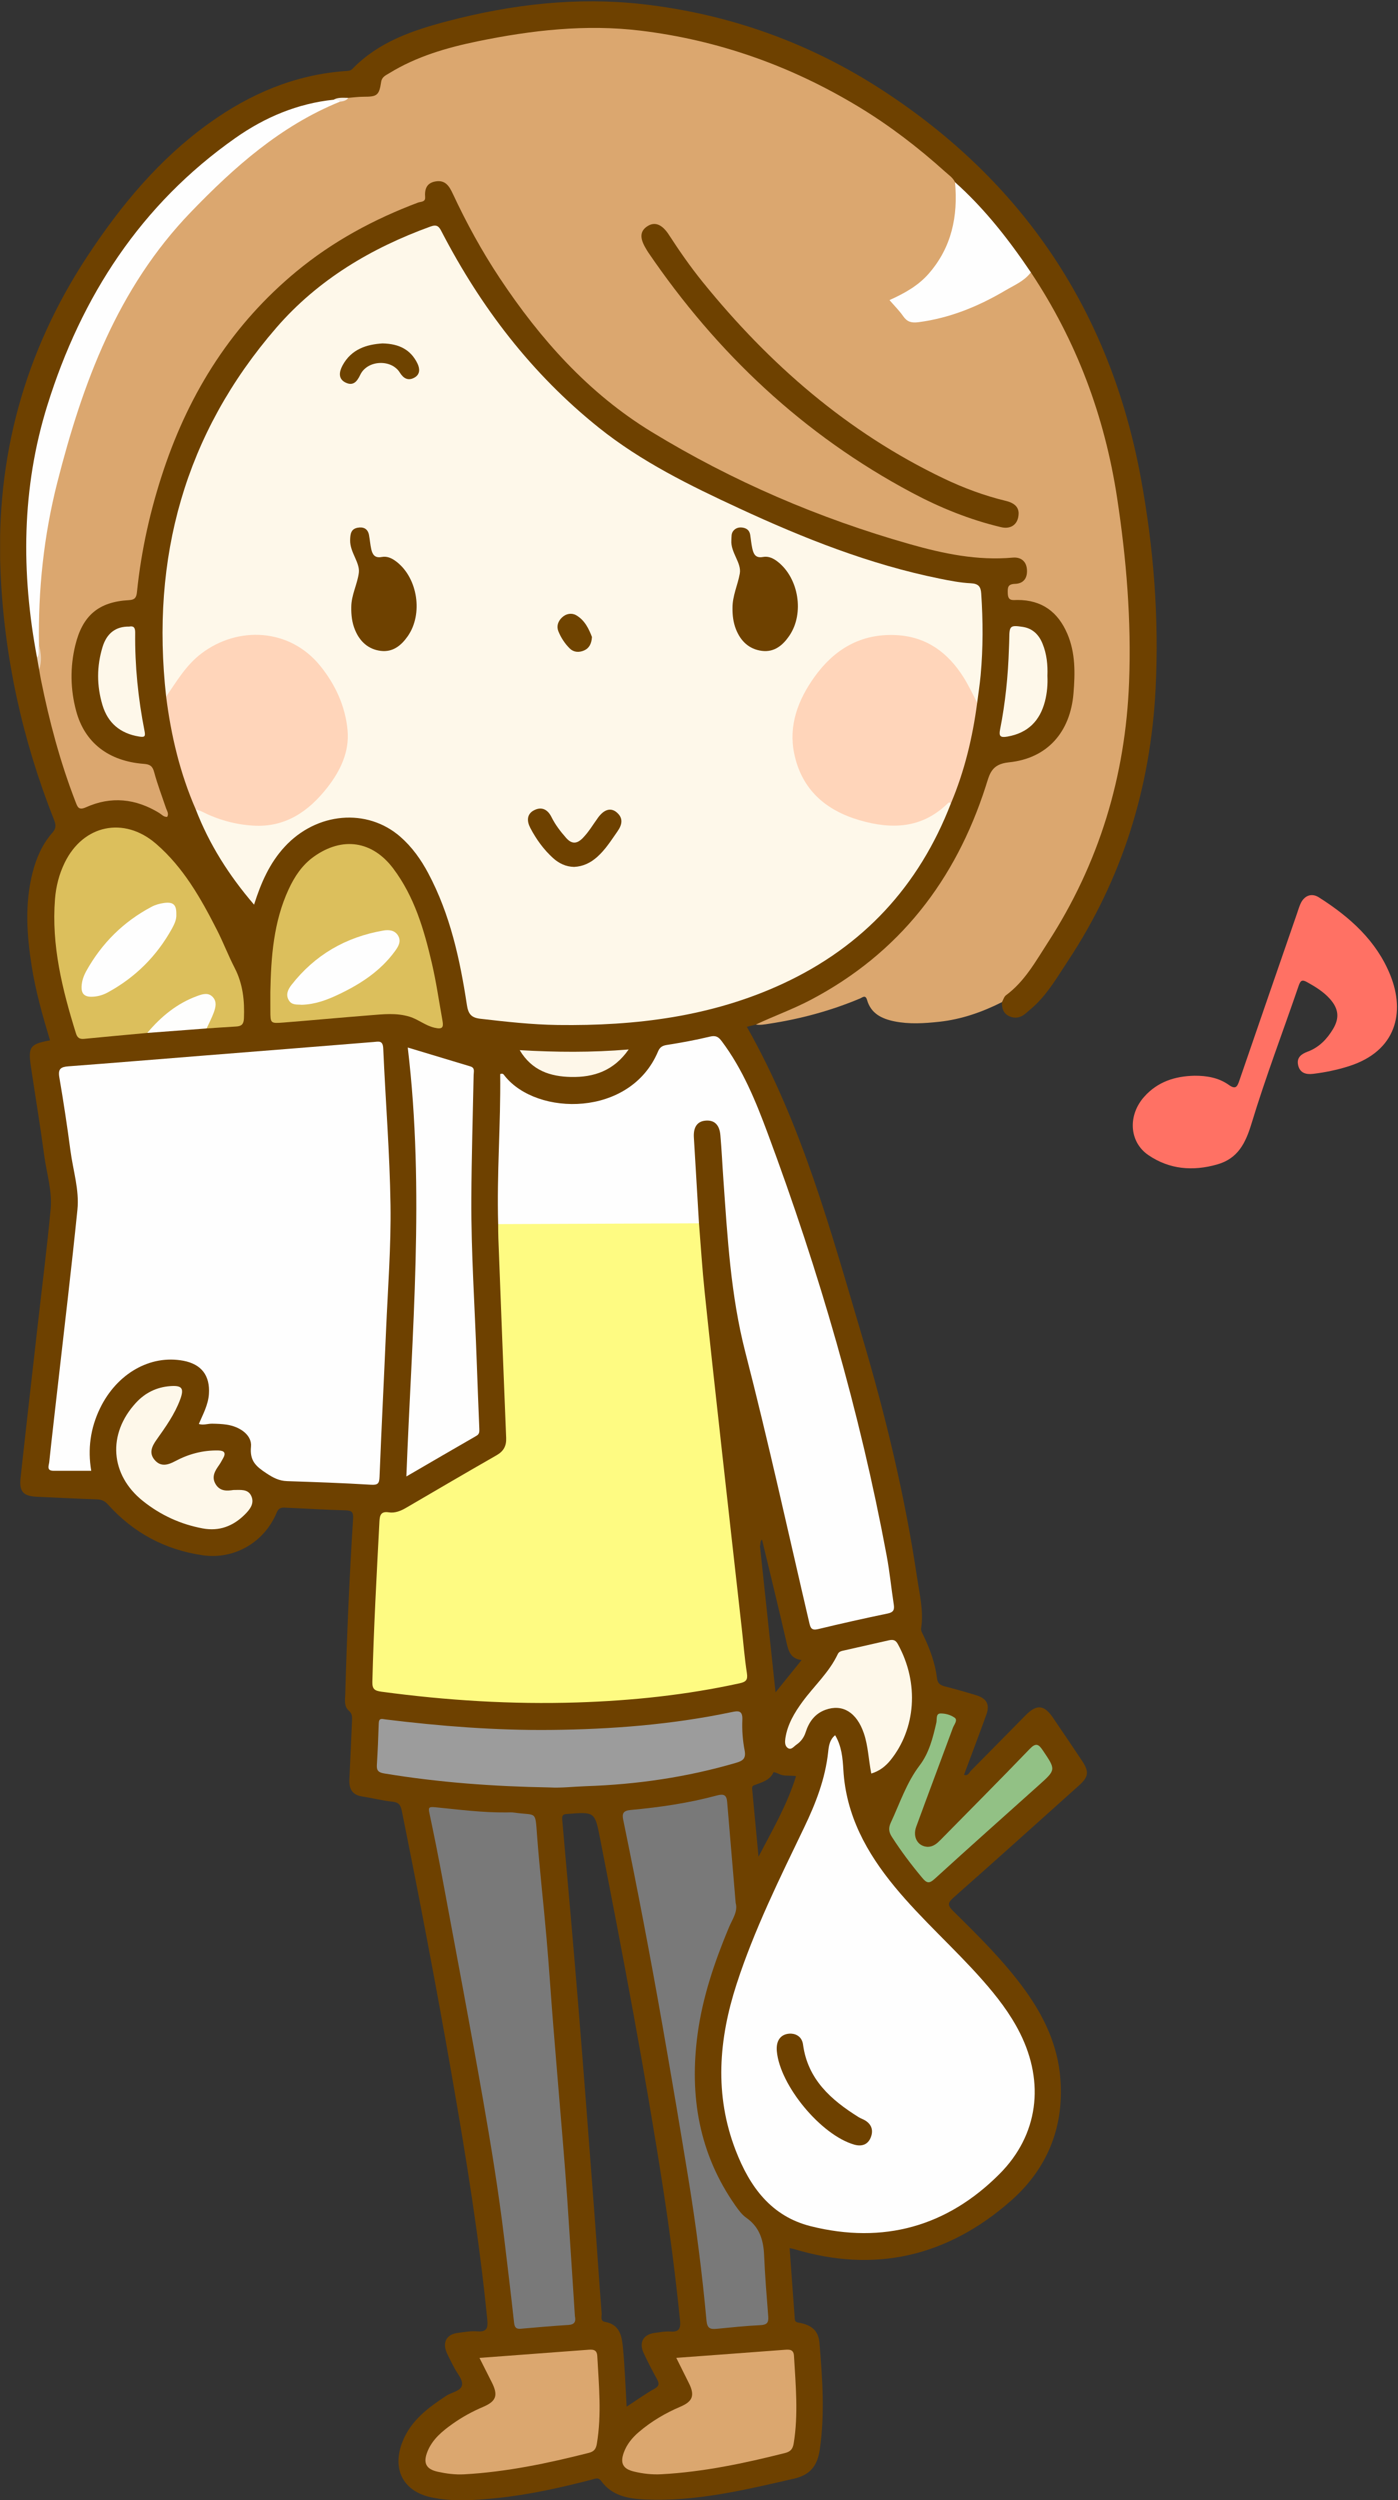 <?xml version="1.0" encoding="UTF-8"?>
<!DOCTYPE svg PUBLIC "-//W3C//DTD SVG 1.1//EN" "http://www.w3.org/Graphics/SVG/1.1/DTD/svg11.dtd">
<svg version="1.1" xmlns="http://www.w3.org/2000/svg" xmlns:xlink="http://www.w3.org/1999/xlink" x="0" y="0" width="682" height="1219" viewBox="0, 0, 682, 1219">
  <rect x="0" y="0" width="682" height="1219" fill="#333333" stroke="none"/>
  <defs>
    <clipPath id="Clip_1">
      <path d="M0.06,0.64 L681.493,0.64 L681.493,1218.94 L0.06,1218.94 z"/>
    </clipPath>
  </defs>
  <g id="Layer_1">
    <g clip-path="url(#Clip_1)">
      <path d="M276.963,884.367 C290.134,883.38 290.184,883.33 292.712,896.234 C303.863,953.148 314.704,1010.12 323.562,1067.44 C326.838,1088.65 329.554,1109.92 331.747,1131.27 C332.153,1135.21 331.327,1137.07 326.988,1136.74 C324.538,1136.56 322.021,1137.07 319.548,1137.38 C313.793,1138.1 311.567,1142.01 314.041,1147.33 C316.001,1151.54 318.131,1155.68 320.39,1159.74 C321.636,1161.99 321.789,1163.26 319.138,1164.72 C314.647,1167.21 310.469,1170.26 305.702,1173.37 C305.123,1163.56 304.805,1154.29 303.945,1145.06 C303.409,1139.31 302.599,1133.33 295.085,1132.02 C292.682,1131.6 293.61,1129.24 293.502,1127.86 C292.199,1111.11 291.133,1094.35 289.864,1077.6 C287.388,1044.93 284.925,1012.26 282.263,979.599 C279.75,948.771 277.022,917.959 274.271,887.151 C274.05,884.673 274.993,884.514 276.963,884.367 z M367.785,870.432 C371.425,868.986 375.511,868.211 377.359,864.014 C377.399,863.922 379.119,864.418 379.943,864.852 C382.436,866.164 385.168,865.468 388.336,865.942 C383.974,880.082 376.712,892.368 370.034,905.238 C369.005,894.329 367.975,883.421 366.954,872.512 C366.877,871.694 366.785,870.83 367.785,870.432 z M371.748,750.632 C375.766,767.401 379.876,784.148 383.735,800.953 C384.682,805.078 385.718,808.697 391.051,809.357 C386.849,814.561 383.031,819.289 378.338,825.101 C375.734,800.649 373.24,777.225 370.746,753.8 C370.617,752.597 369.401,751.051 371.748,750.632 z M492.554,495.546 C495.414,496.766 498.097,496.094 500.429,494.042 C502.053,492.613 503.748,491.258 505.297,489.751 C511.69,483.535 516.119,475.847 520.98,468.501 C547.505,428.417 561.236,384.099 563.719,336.312 C565.522,301.592 562.822,267.019 556.522,232.888 C541.614,152.124 499.579,89.031 430.778,44.161 C395.122,20.908 355.786,6.826 313.527,2.038 C281.471,-1.594 249.704,2.099 218.542,10.262 C201.414,14.749 184.688,20.36 171.883,33.619 C170.952,34.583 169.799,34.552 168.656,34.632 C143.856,36.379 121.945,45.765 101.983,60.097 C77.684,77.543 58.967,100.101 42.627,124.908 C11.881,171.588 -2.097,223 0.254,278.578 C2.014,320.223 10.873,360.616 26.264,399.454 C27.263,401.975 27.606,403.67 25.545,406 C20.62,411.569 17.711,418.309 15.883,425.486 C12.021,440.646 13.064,455.873 15.465,471.088 C17.404,483.371 20.799,495.318 24.398,507.227 C14.665,509.011 13.646,510.356 15.06,519.901 C17.204,534.383 19.63,548.826 21.57,563.335 C22.736,572.055 25.543,580.7 24.709,589.529 C22.926,608.415 20.529,627.242 18.397,646.095 C15.591,670.902 12.744,695.704 10.034,720.522 C9.283,727.397 11.385,729.476 18.383,729.764 C28.025,730.162 37.662,730.714 47.306,731.01 C49.687,731.084 51.188,731.877 52.791,733.655 C65.178,747.382 80.625,755.624 98.897,758.267 C114.242,760.486 128.943,751.996 134.968,737.494 C136.183,734.57 138.075,735.016 140.123,735.102 C149.597,735.504 159.064,736.116 168.541,736.356 C171.896,736.441 172.451,737.448 172.24,740.744 C170.423,769.145 169.231,797.579 168.432,826.028 C168.354,828.813 167.737,831.94 170.162,834.038 C171.848,835.496 171.812,837.104 171.73,838.931 C171.302,848.403 170.937,857.877 170.444,867.345 C170.204,871.966 171.636,875.093 176.676,875.867 C181.606,876.623 186.472,877.887 191.421,878.403 C194.548,878.729 195.442,880.033 196.032,882.957 C204.756,926.146 213.013,969.424 220.578,1012.83 C227.406,1052 233.792,1091.25 237.705,1130.85 C238.114,1134.99 237.577,1137.05 232.786,1136.65 C229.682,1136.39 226.484,1137 223.351,1137.4 C217.88,1138.09 215.716,1141.96 217.944,1147.07 C219.005,1149.5 220.305,1151.83 221.501,1154.21 C222.92,1157.03 225.711,1159.99 225.415,1162.62 C225.059,1165.77 220.466,1166.26 217.79,1168.01 C208.921,1173.81 200.515,1180.03 196.401,1190.33 C191.08,1203.66 196.508,1214.68 210.528,1217.61 C220.834,1219.77 231.452,1219.02 241.867,1217.98 C257.771,1216.4 273.362,1212.9 288.831,1208.9 C290.312,1208.51 291.848,1207.63 293.263,1209.58 C298.482,1216.74 306.083,1218.2 314.391,1218.6 C339.357,1219.8 363.253,1213.97 387.285,1208.48 C395.542,1206.59 398.826,1201.89 399.936,1194.2 C402.431,1176.91 401.216,1159.65 399.782,1142.41 C399.277,1136.33 396.093,1133.51 389.399,1132.36 C387.68,1132.06 387.761,1131.1 387.677,1129.94 C386.862,1118.71 386.041,1107.49 385.208,1096.08 C386.179,1096.27 386.675,1096.31 387.143,1096.46 C426.823,1108.52 462.288,1100.08 493.047,1073.1 C510.716,1057.6 519.188,1037.36 517.292,1013.41 C516.018,997.31 509.449,983.318 500.15,970.428 C489.87,956.179 477.367,943.921 464.923,931.646 C461.994,928.757 462.475,927.547 465.287,925.063 C485.749,906.986 506.052,888.729 526.38,870.5 C531.097,866.271 531.389,863.765 527.862,858.48 C523.153,851.421 518.418,844.378 513.618,837.38 C509.32,831.113 505.744,830.81 500.356,836.252 C491.448,845.247 482.615,854.319 473.68,863.287 C472.791,864.179 472.204,866.075 470.292,865.296 C473.957,855.457 477.66,845.731 481.191,835.943 C482.962,831.032 481.356,828.079 476.207,826.503 C471.126,824.948 466.008,823.501 460.862,822.18 C458.695,821.624 457.406,820.692 457.12,818.318 C456.215,810.802 453.606,803.806 450.323,797.034 C449.824,796.005 449.187,795.028 449.378,793.758 C450.643,785.364 448.583,777.188 447.368,769.023 C441.457,729.326 432.071,690.366 420.674,651.944 C405.353,600.295 391.271,548.118 364.334,500.618 C365.515,500.323 367.115,499.924 368.715,499.525 C373.755,498.412 378.601,496.75 383.331,494.666 C414.41,480.98 440.168,460.862 458.979,432.303 C469.404,416.476 477.558,399.566 482.774,381.335 C484.171,376.452 486.242,373.171 491.834,373.454 C492.643,373.495 493.474,373.194 494.294,373.045 C508.31,370.486 517.666,362.37 522.547,349.092 C526.156,339.275 525.807,329.032 524.634,318.944 C522.779,303.004 511.672,290.481 496.507,291.277 C494.876,291.362 493.542,290.7 493.287,288.835 C492.972,286.523 494.688,286.269 496.311,285.673 C501.047,283.935 502.987,280.376 501.803,275.963 C500.826,272.325 497.282,270.186 492.73,270.726 C490.079,271.04 487.458,271.462 484.774,271.245 C466.419,269.763 448.612,265.755 431.061,260.228 C398.361,249.93 367.289,235.864 336.87,220.234 C308.761,205.791 284.974,186.008 264.829,161.746 C248.572,142.166 234.87,120.949 223.931,97.956 C222.787,95.552 221.636,93.141 220.237,90.867 C218.427,87.927 215.601,87.279 212.431,87.525 C209.17,87.779 207.036,89.708 206.558,92.751 C205.994,96.337 203.69,97.618 200.75,98.776 C191.609,102.378 182.655,106.339 173.996,111.075 C138.236,130.632 111.623,158.968 92.86,194.894 C77.862,223.61 69.771,254.429 65.708,286.395 C65.255,289.964 63.916,291.193 60.434,291.418 C48.215,292.208 40.32,299.025 36.605,310.314 C32.379,323.155 32.367,336.313 36.655,349.145 C41.092,362.421 50.506,370.409 64.399,372.877 C66.367,373.227 68.331,373.6 70.304,373.922 C71.906,374.183 73.133,374.951 73.653,376.544 C75.692,382.787 77.883,388.985 79.895,395.3 C78.622,395.537 78.075,395.143 77.518,394.808 C66.491,388.176 54.869,387.459 42.958,391.773 C39.172,393.143 38.377,391.239 37.321,388.457 C29.669,368.297 24.262,347.529 20.301,326.362 C20.032,324.33 19.198,322.399 19.205,320.318 C15.334,296.802 12.96,273.268 15.041,249.324 C16.767,229.472 19.927,209.978 26.375,191.165 C41.532,146.943 66.187,108.864 101.838,78.411 C119.46,63.359 139.673,53.035 162.951,49.594 C165.236,48.822 167.594,49.033 169.939,49.061 C172.942,49.13 175.918,48.661 178.92,48.618 C183.024,48.558 186.071,46.743 186.892,42.497 C187.489,39.406 189.302,37.525 191.838,35.998 C195.129,34.016 198.517,32.253 202.08,30.813 C228.711,20.046 256.739,16.448 285.113,15.111 C307.621,14.051 329.553,18.1 351.153,24.165 C394.35,36.293 432.052,58.053 464.629,88.827 C478.987,102.405 491.313,117.676 502.396,133.981 C503.372,135.719 504.366,137.456 505.442,139.141 C522.875,166.426 534.449,196.082 540.893,227.735 C544.983,247.825 547.438,268.149 548.673,288.631 C549.948,309.77 550.521,330.934 548.104,351.975 C544.062,387.17 533.385,420.357 515.063,450.77 C508.055,462.403 501.463,474.532 490.743,483.515 C489.297,484.726 487.543,486.176 488.792,488.59 C488.639,491.672 489.573,494.273 492.554,495.546" fill="#6E4100"/>
      <path d="M502.899,132.791 C525.195,166.259 538.911,202.965 544.963,242.695 C549.509,272.536 551.97,302.485 550.811,332.657 C549.049,378.516 536.165,420.991 511.148,459.583 C505.205,468.751 499.886,478.502 490.774,485.224 C489.81,485.935 489.438,487.45 488.792,488.591 C479.108,493.462 469.014,496.996 458.166,498.165 C450.881,498.951 443.597,499.424 436.352,497.962 C430.201,496.721 424.89,494.181 422.992,487.545 C422.214,484.824 420.762,486.301 419.624,486.781 C405.32,492.799 390.466,496.797 375.14,499.131 C372.999,499.457 370.888,499.874 368.716,499.525 C377.563,495.351 386.797,492.061 395.483,487.492 C438.629,464.797 466.098,429.27 480.878,383.363 C482.771,377.483 483.478,372.555 492.22,371.668 C510.938,369.768 522.14,356.914 523.687,338.072 C524.49,328.286 524.7,318.401 520.703,309.04 C516.13,298.331 508.239,292.493 496.367,292.523 C494.118,292.529 491.764,293.194 491.632,289.37 C491.53,286.396 491.583,284.777 495.232,284.656 C499.507,284.514 501.335,281.623 500.969,277.499 C500.602,273.371 497.725,271.535 494.064,271.868 C476.828,273.435 460.207,269.937 443.899,265.314 C399.488,252.725 357.322,234.609 317.924,210.589 C287.113,191.804 263.563,165.386 243.729,135.501 C235.053,122.429 227.556,108.714 220.928,94.519 C219.187,90.79 217.284,87.634 212.477,88.453 C208.116,89.196 207.094,92.191 207.399,96.143 C207.59,98.616 205.249,98.271 203.879,98.788 C182.385,106.896 162.399,117.643 144.629,132.333 C113.451,158.107 92.673,190.843 79.891,228.937 C73.363,248.389 68.896,268.301 66.807,288.722 C66.546,291.276 65.813,292.448 62.925,292.601 C48.135,293.384 40.252,300.09 36.732,314.594 C34.13,325.318 34.308,336.072 37.165,346.683 C41.304,362.058 52.909,371.101 70.155,372.421 C73.149,372.651 74.412,373.47 75.213,376.476 C76.795,382.41 79.022,388.173 80.982,394.006 C81.444,395.379 82.494,396.672 81.567,398.265 C79.875,398.42 78.88,397.096 77.661,396.352 C66.205,389.359 54.238,388.057 41.935,393.596 C38.278,395.243 37.79,393.362 36.814,390.841 C29.347,371.551 24.047,351.654 19.977,331.405 C19.654,329.796 19.391,328.174 19.101,326.558 C19.198,322.624 19.15,318.703 18.093,314.869 C16.924,291.126 19.874,267.748 24.5,244.539 C30.685,213.507 41.231,183.931 55.072,155.545 C64.012,137.208 75.459,120.602 89.395,105.526 C103.591,90.169 118.923,76.261 136.004,64.295 C145.005,57.99 154.545,52.526 165.005,48.888 C166.662,48.556 168.415,48.609 169.939,47.705 C172.406,47.517 174.873,47.171 177.34,47.172 C183.949,47.174 184.946,46.54 185.945,39.937 C186.322,37.442 188.182,36.748 189.777,35.765 C203.134,27.528 217.962,23.232 233.15,20.111 C259.319,14.733 285.772,11.705 312.41,14.935 C350.53,19.557 386.032,32.196 418.921,52.092 C434.061,61.251 448.018,71.977 461.148,83.797 C462.851,85.329 464.87,86.634 465.898,88.831 C469.973,94.986 467.511,101.566 466.481,107.72 C463.692,124.395 455.049,137.306 439.616,145.004 C436.527,146.544 436.941,147.638 438.598,150.163 C442.474,156.064 447.571,156.237 453.731,154.915 C469.411,151.549 483.529,144.779 496.879,136.137 C498.801,134.893 500.442,133.089 502.899,132.791" fill="#DBA76F"/>
      <path d="M582.741,524.472 C588.696,524.436 594.502,525.428 599.374,528.887 C602.793,531.314 603.554,529.912 604.603,526.853 C613.929,499.66 623.353,472.499 632.75,445.33 C633.293,443.76 633.752,442.149 634.433,440.639 C636.219,436.675 639.771,435.206 643.386,437.498 C658.397,447.015 671.493,458.623 678.265,475.474 C685.518,493.525 681.272,512.408 658.091,519.804 C652.354,521.634 646.526,522.829 640.575,523.557 C637.027,523.992 634.095,523.091 633.268,519.264 C632.483,515.631 634.809,513.88 637.941,512.723 C643.5,510.668 647.396,506.586 650.346,501.637 C653.567,496.236 652.992,491.73 648.794,487.023 C645.644,483.491 641.676,481.086 637.58,478.803 C635.048,477.392 634.358,478.217 633.502,480.714 C625.855,503.033 617.421,525.107 610.579,547.665 C607.626,557.401 603.898,564.871 593.721,567.745 C581.921,571.077 570.535,570.184 560.267,563.202 C550.855,556.802 550.078,543.844 558.183,534.729 C564.704,527.397 573.212,524.666 582.741,524.472" fill="#FF7164"/>
    </g>
    <path d="M463.911,391.636 C448.39,431.869 421.176,461.34 382.092,479.506 C347.244,495.705 310.11,500.246 272.12,499.735 C259.454,499.564 246.892,498.144 234.32,496.695 C229.856,496.18 228.428,494.307 227.774,489.998 C224.395,467.749 219.621,445.854 208.915,425.738 C205.371,419.08 201.032,412.979 195.33,407.991 C179.095,393.79 154.434,395.968 138.868,412.851 C131.614,420.719 127.381,430.208 123.944,441.073 C111.639,426.751 102.08,411.639 95.514,394.656 C97.838,393.03 99.63,394.928 101.501,395.684 C110.536,399.337 119.751,402.013 129.635,401.006 C145.26,399.413 155.041,389.471 162.65,377.012 C173.1,359.902 167.665,344.006 157.671,328.99 C141.03,303.985 108.678,305.874 90.849,327.58 C88.736,330.151 86.904,332.929 85.174,335.783 C84.19,337.406 83.541,339.554 81.051,339.63 C73.504,272.06 90.021,211.485 134.82,159.769 C155.031,136.437 181.002,120.965 209.98,110.454 C213.361,109.228 214.214,110.568 215.5,113.045 C234.674,149.961 259.47,182.365 292.114,208.493 C312.957,225.176 336.698,236.782 360.713,247.899 C392.141,262.446 424.223,275.182 458.327,282.091 C463.375,283.114 468.489,284.13 473.609,284.372 C477.311,284.546 478.458,286.004 478.68,289.335 C479.568,302.645 479.616,315.946 478.394,329.233 C477.983,333.703 477.282,338.146 476.714,342.601 C474.051,342.433 474.001,340.02 473.156,338.359 C467.265,326.781 459.815,316.923 446.676,312.762 C436.281,309.471 426.148,310.104 416.65,315.131 C398.701,324.63 389.281,339.939 388.233,360.122 C387.497,374.295 394.692,385.015 405.889,392.349 C417.578,400.005 430.792,403.25 444.994,400.006 C450.504,398.748 455.193,396.138 459.563,392.667 C460.676,391.783 461.826,389.156 463.911,391.636" fill="#FEF8EA"/>
    <path d="M340.989,596.42 C341.892,607.519 342.584,618.641 343.738,629.714 C346.515,656.351 349.478,682.97 352.424,709.589 C355.535,737.699 358.716,765.8 361.86,793.906 C362.674,801.181 363.246,808.492 364.363,815.72 C364.871,819.003 363.976,819.992 360.851,820.678 C334.756,826.407 308.33,829.167 281.665,830.025 C249.657,831.055 217.825,829.059 186.103,824.79 C182.86,824.354 181.566,823.583 181.653,820.037 C182.295,793.92 183.753,767.843 185.103,741.759 C185.259,738.748 185.825,736.729 189.688,737.345 C192.695,737.825 195.544,736.631 198.202,735.078 C212.848,726.521 227.483,717.947 242.21,709.532 C245.671,707.555 247.09,705.018 246.926,701.043 C245.59,668.633 244.367,636.218 243.123,603.805 C243.034,601.478 243.053,599.147 243.022,596.818 C244.808,594.855 247.219,595.009 249.524,595.005 C277.946,594.961 306.369,594.962 334.791,594.997 C336.957,595 339.136,595.02 340.989,596.42" fill="#FEFB82"/>
    <path d="M96.992,694.275 C99.028,689.501 101.55,684.971 101.913,679.712 C102.537,670.68 98.312,665.111 89.454,663.434 C73.303,660.376 57.012,669.655 48.789,686.635 C44.079,696.36 42.712,706.574 44.507,717.074 C38.363,717.074 32.251,717.053 26.139,717.083 C22.497,717.1 23.852,714.434 24.024,712.813 C25.409,699.742 26.949,686.688 28.425,673.628 C31.582,645.688 34.932,617.769 37.769,589.797 C38.749,580.139 35.65,570.683 34.387,561.142 C32.795,549.11 30.978,537.102 28.926,525.141 C28.22,521.027 29.812,520.156 33.396,519.885 C55.459,518.217 77.51,516.392 99.566,514.633 C127.092,512.437 154.62,510.276 182.142,508.032 C184.734,507.821 186.776,507.095 186.955,511.181 C188.064,536.603 190.129,562.004 190.506,587.432 C190.806,607.691 189.221,627.982 188.352,648.254 C187.326,672.182 186.1,696.102 185.152,720.032 C185.023,723.283 184.355,724.089 180.938,723.879 C167.326,723.046 153.69,722.576 140.058,722.122 C136.134,721.991 133.266,720.477 129.93,718.27 C124.857,714.915 121.759,712.241 122.442,705.294 C122.987,699.753 117.147,695.544 110.514,694.571 C108.219,694.234 105.875,694.157 103.551,694.112 C101.44,694.072 99.346,694.953 96.992,694.275" fill="#FEFEFE"/>
    <path d="M407.409,846.005 C410.596,851.312 411.095,857.215 411.429,862.944 C412.723,885.093 422.761,903.261 436.473,919.895 C449.733,935.979 465.467,949.726 479.237,965.327 C486.305,973.336 492.836,981.719 497.634,991.32 C509.643,1015.35 506.629,1040.82 487.609,1059.91 C462.042,1085.57 430.929,1094.22 395.596,1085.41 C376.138,1080.56 365.708,1066.08 358.878,1048.38 C348.424,1021.29 350.604,994.23 359.362,967.274 C367.957,940.82 380.281,915.955 392.303,890.971 C397.948,879.24 402.62,867.237 404.013,854.134 C404.315,851.291 404.717,848.179 407.409,846.005" fill="#FEFEFE"/>
    <path d="M340.989,596.42 C308.333,596.551 275.677,596.682 243.021,596.816 C242.31,572.379 244.31,547.988 244.019,523.666 C245.401,523.061 245.79,524.015 246.251,524.591 C262.045,544.323 307.513,544.659 320.998,512.68 C321.869,510.614 323.058,509.814 325.334,509.459 C332.394,508.356 339.442,507.062 346.387,505.392 C349.198,504.715 350.508,505.535 352.082,507.628 C362.407,521.364 368.765,537.09 374.671,552.974 C399.552,619.887 419.471,688.218 432.553,758.458 C434.014,766.299 434.793,774.266 436,782.157 C436.386,784.679 436.037,786.045 433.079,786.656 C421.689,789.01 410.338,791.567 399.029,794.287 C395.96,795.025 395.394,793.733 394.812,791.238 C384.535,747.21 374.877,703.021 363.597,659.251 C356.424,631.415 354.894,603.156 352.878,574.821 C352.37,567.686 352.061,560.534 351.424,553.411 C350.968,548.307 348.454,546.03 344.274,546.356 C340.154,546.678 338.189,549.518 338.496,554.592 C339.34,568.534 340.16,582.477 340.989,596.42" fill="#FEFEFE"/>
    <path d="M280.467,1129.29 C281.029,1131.82 280.324,1133.34 277.344,1133.53 C269.568,1134.01 261.803,1134.69 254.041,1135.38 C251.597,1135.6 251.016,1134.53 250.768,1132.27 C249.267,1118.59 247.611,1104.94 245.97,1091.28 C243.241,1068.56 239.544,1045.98 235.601,1023.46 C229.313,987.537 222.5,951.709 215.84,915.856 C213.872,905.258 211.763,894.684 209.518,884.142 C208.934,881.4 209.023,880.793 212.216,881.107 C223.772,882.247 235.314,883.765 246.966,883.655 C248.298,883.642 249.651,883.552 250.958,883.741 C261.799,885.308 261.073,882.471 261.983,894.644 C263.243,911.506 265.182,928.316 266.643,945.164 C267.862,959.213 268.762,973.29 269.892,987.347 C271.434,1006.52 273.076,1025.69 274.642,1044.87 C275.372,1053.8 276.094,1062.73 276.698,1071.67 C277.996,1090.87 279.215,1110.08 280.467,1129.29" fill="#797979"/>
    <path d="M358.894,927.814 C360.108,931.929 357.217,935.808 355.528,939.865 C348.543,956.64 342.723,973.756 340.298,991.828 C336.266,1021.88 341.012,1050.09 358.769,1075.35 C360.288,1077.51 361.952,1079.79 364.068,1081.27 C370.541,1085.8 372.464,1092.15 372.771,1099.62 C373.18,1109.56 374.007,1119.5 374.783,1129.43 C375.015,1132.39 374.118,1133.48 370.984,1133.63 C363.867,1133.96 356.766,1134.71 349.671,1135.41 C346.572,1135.71 345.008,1135.27 344.657,1131.43 C342.544,1108.31 339.587,1085.29 335.851,1062.37 C331.823,1037.67 327.64,1012.98 323.322,988.325 C317.4,954.51 310.954,920.793 304.015,887.171 C303.401,884.198 304.024,882.783 307.619,882.454 C321.833,881.154 335.963,879.091 349.767,875.369 C353.092,874.472 354.453,875.161 354.729,878.446 C356.092,894.65 357.462,910.854 358.894,927.814" fill="#797979"/>
    <path d="M463.911,391.636 C463.292,390.964 462.76,391.276 462.24,391.781 C449.67,403.988 434.911,404.476 419.177,399.854 C402.577,394.978 391.093,384.796 387.47,367.524 C384.561,353.658 389.354,341.193 397.297,330.079 C406.938,316.59 419.889,308.819 437.038,309.633 C451.945,310.341 462.502,318.162 470.162,330.39 C472.609,334.296 474.544,338.521 476.714,342.601 C474.478,359.477 470.562,375.913 463.911,391.636" fill="#FFD5BA"/>
    <path d="M81.051,339.63 C86.215,332.153 90.725,324.309 98.273,318.593 C116.102,305.091 141.36,306.22 156.303,324.741 C163.665,333.865 168.465,344.372 169.549,355.975 C170.532,366.49 166.089,375.778 159.669,383.975 C150.503,395.677 139.147,403.479 123.555,402.538 C114.713,402.005 106.243,399.631 98.292,395.589 C97.431,395.151 96.444,394.961 95.515,394.656 C87.824,377.068 83.443,358.61 81.051,339.63" fill="#FFD5BA"/>
    <path d="M198.243,719.849 C200.886,649.986 207.319,580.924 198.916,510.716 C209.997,514.057 219.738,516.994 229.478,519.93 C231.783,520.625 231.087,522.454 231.056,524.052 C230.66,544.19 230.038,564.328 229.94,584.468 C229.811,610.929 231.65,637.34 232.564,663.775 C232.943,674.749 233.39,685.72 233.832,696.691 C233.888,698.069 233.871,699.199 232.405,700.041 C221.209,706.473 210.058,712.984 198.243,719.849" fill="#FEFEFE"/>
    <path d="M71.832,503.606 C61.576,504.557 51.315,505.465 41.066,506.491 C38.86,506.712 37.734,506.002 37.07,503.87 C30.413,482.506 25.03,460.956 26.837,438.273 C27.331,432.069 28.858,426.139 31.586,420.558 C40.61,402.096 60.477,397.936 76.016,411.29 C89.438,422.826 97.939,437.907 105.824,453.368 C108.918,459.436 111.349,465.843 114.474,471.893 C118.511,479.707 119.368,487.928 119,496.533 C118.876,499.449 117.734,500.324 115.214,500.474 C110.405,500.761 105.599,501.1 100.792,501.418 C99.508,498.645 101.77,496.763 102.571,494.534 C103.431,492.142 104.448,489.643 102.714,487.435 C100.736,484.917 98.112,486.378 95.832,487.145 C88.753,489.529 83.114,494.177 77.715,499.114 C75.873,500.797 74.118,502.532 71.832,503.606" fill="#DCBF5C"/>
    <path d="M267.92,871.457 C240.975,870.991 214.153,869.066 187.531,864.659 C184.915,864.226 183.671,863.455 183.847,860.62 C184.267,853.819 184.553,847.008 184.76,840.197 C184.845,837.425 186.375,838.092 188.114,838.306 C214.865,841.594 241.706,843.696 268.672,843.425 C298.298,843.128 327.757,840.851 356.825,834.753 C359.951,834.097 362.36,833.67 362.147,838.484 C361.928,843.431 362.311,848.511 363.258,853.37 C364.051,857.431 362.343,858.499 359.036,859.469 C335.135,866.477 310.718,870.026 285.858,870.85 C279.88,871.048 273.921,871.794 267.92,871.457" fill="#9C9C9C"/>
    <path d="M131.883,483.745 C132.214,466.545 133.44,449.497 140.815,433.56 C143.713,427.297 147.453,421.664 153.221,417.58 C167.062,407.783 181.65,409.922 191.82,423.414 C202.191,437.174 206.891,453.324 210.708,469.735 C212.85,478.948 214.183,488.349 215.868,497.668 C216.465,500.971 215.82,501.957 211.97,501.065 C207.446,500.016 204.039,496.974 199.744,495.671 C193.371,493.738 186.944,494.485 180.533,494.99 C166.445,496.101 152.373,497.426 138.285,498.538 C131.916,499.041 131.906,498.906 131.895,492.738 C131.892,491.239 131.885,489.74 131.883,488.241 C131.881,486.742 131.883,485.244 131.883,483.745" fill="#DCBF5C"/>
    <path d="M165.828,49.58 C136.941,61.306 114.277,81.436 93.029,103.48 C57.394,140.449 40.33,186.663 27.986,235.086 C21.352,261.112 18.546,287.698 19.014,314.59 C19.241,316.681 20.511,318.937 18.062,320.605 C10.243,279.242 10.518,237.991 23.078,197.685 C39.639,144.537 68.743,99.618 114.949,67.198 C129.22,57.184 145.133,50.442 162.768,48.613 C163.958,48.397 165.462,47.19 165.828,49.58" fill="#FEFEFE"/>
    <path d="M329.918,1149.57 C348.038,1148.23 365.443,1146.96 382.844,1145.63 C385.214,1145.45 387.154,1145.45 387.335,1148.58 C388.159,1162.84 389.533,1177.1 387.18,1191.37 C386.727,1194.11 385.544,1195.32 382.923,1195.98 C363.068,1200.98 343.091,1205.22 322.57,1206.32 C318.047,1206.56 313.578,1206.04 309.213,1204.99 C303.884,1203.7 302.441,1200.91 304.321,1195.72 C305.768,1191.73 308.424,1188.49 311.623,1185.76 C317.741,1180.52 324.598,1176.49 332.008,1173.34 C337.992,1170.8 339.01,1167.77 336.078,1161.92 C334.147,1158.06 332.229,1154.2 329.918,1149.57" fill="#DBA76F"/>
    <path d="M233.905,1149.59 C252.034,1148.23 269.27,1146.96 286.503,1145.65 C288.954,1145.46 291.195,1145.25 291.382,1148.72 C292.154,1162.98 293.568,1177.24 291.157,1191.5 C290.74,1193.97 289.81,1195.24 287.301,1195.88 C267.297,1200.97 247.153,1205.19 226.476,1206.35 C222.121,1206.59 217.814,1206.03 213.599,1205.11 C207.777,1203.84 206.289,1200.78 208.566,1195.17 C210.991,1189.2 215.778,1185.29 220.834,1181.71 C225.461,1178.43 230.419,1175.71 235.649,1173.49 C242.162,1170.72 243.138,1167.8 239.849,1161.37 C237.965,1157.69 236.122,1153.99 233.905,1149.59" fill="#DBA76F"/>
    <path d="M113.853,726.444 C117.232,726.453 120.894,725.839 122.531,729.255 C124.323,732.994 121.878,735.99 119.348,738.49 C113.681,744.09 106.95,746.665 98.913,745.18 C88.078,743.178 78.35,738.686 69.769,731.853 C53.685,719.043 52.314,699.119 66.332,683.917 C70.81,679.061 76.365,676.324 82.933,675.808 C88.797,675.347 89.924,676.822 87.909,682.282 C85.234,689.528 80.757,695.757 76.344,701.986 C74.038,705.24 72.539,708.511 75.534,711.905 C78.516,715.284 81.968,714.254 85.478,712.379 C92.027,708.882 99.023,707.017 106.512,707.174 C109.568,707.238 110.314,708.466 108.776,711.098 C108.19,712.101 107.677,713.156 107.009,714.101 C104.941,717.026 102.987,719.987 105.222,723.654 C107.329,727.11 110.679,726.953 113.853,726.444" fill="#FEF8EA"/>
    <path d="M425.047,864.685 C423.7,857.994 423.562,851.305 421.396,844.999 C417.909,834.844 411.011,830.601 402.666,833.628 C397.554,835.483 394.651,839.506 393.083,844.404 C392.208,847.137 390.729,849.115 388.48,850.652 C387.195,851.531 385.984,853.451 384.234,852.177 C382.836,851.158 382.869,849.223 383.123,847.534 C384.142,840.754 387.536,835.066 391.495,829.668 C397.182,821.915 404.504,815.372 408.676,806.498 C409.351,805.061 410.677,804.917 411.97,804.625 C419.096,803.019 426.221,801.409 433.343,799.789 C435.219,799.362 436.718,799.26 437.915,801.412 C448.68,820.759 446.597,843.086 434.445,858.139 C432.023,861.139 429.071,863.467 425.047,864.685" fill="#FEF8EA"/>
    <path d="M502.899,132.791 C499.686,137.061 494.806,139.041 490.428,141.626 C477.306,149.373 463.429,155.063 448.138,157.077 C444.65,157.536 442.553,156.968 440.582,154.13 C438.713,151.44 436.338,149.102 433.931,146.313 C441.343,142.968 447.952,139.28 453.076,133.413 C464.313,120.543 467.402,105.353 465.898,88.831 C480.33,101.718 492.126,116.824 502.899,132.791" fill="#FEFEFE"/>
    <path d="M452.586,900.421 C455.33,900.398 457.155,898.748 458.941,896.931 C473.408,882.209 487.995,867.603 502.301,852.726 C505.383,849.521 506.688,850.353 508.779,853.46 C515.114,862.872 515.203,862.816 506.851,870.302 C489.878,885.517 472.836,900.657 455.993,916.014 C453.265,918.501 452.102,918.16 449.877,915.505 C444.519,909.112 439.532,902.49 435.035,895.467 C433.529,893.114 433.383,891.156 434.582,888.588 C438.998,879.138 442.206,869.166 448.683,860.658 C453.256,854.652 455.118,847.225 456.784,839.887 C457.158,838.239 456.446,835.481 458.75,835.406 C461.098,835.331 463.883,836.106 465.745,837.492 C467.339,838.677 465.448,840.808 464.851,842.424 C458.918,858.483 452.872,874.501 446.984,890.576 C445.088,895.753 447.801,900.262 452.586,900.421" fill="#92C185"/>
    <path d="M510.978,329.517 C511.173,333.691 510.823,337.828 509.786,341.873 C507.322,351.486 501.434,357.385 491.427,359.13 C488.128,359.706 487.211,359.029 487.866,355.731 C490.458,342.675 491.782,329.47 492.201,316.171 C492.253,314.512 492.356,312.853 492.365,311.194 C492.401,305.131 492.869,304.716 498.848,305.621 C503.793,306.37 506.826,309.455 508.616,313.874 C510.643,318.88 511.189,324.152 510.978,329.517" fill="#FEF8EA"/>
    <path d="M63.041,305.488 C65.177,305.062 65.98,305.971 65.951,308.438 C65.764,324.608 67.39,340.623 70.526,356.479 C71.044,359.093 70.551,359.547 67.837,359.103 C58.7,357.609 52.648,352.566 50.007,343.826 C47.156,334.39 47.136,324.78 50.063,315.333 C52.146,308.61 56.604,305.38 63.041,305.488" fill="#FEF8EA"/>
    <path d="M306.697,511.661 C299.393,522.105 289.689,525.29 278.609,525.074 C268.466,524.877 259.474,521.991 253.523,511.998 C271.31,513.037 288.454,513.206 306.697,511.661" fill="#FEF7E9"/>
    <path d="M71.832,503.606 C78.566,495.601 86.429,489.118 96.403,485.53 C98.949,484.614 101.689,483.789 103.846,486.159 C105.912,488.429 105.189,491.204 104.265,493.708 C103.293,496.347 101.964,498.854 100.791,501.418 C91.138,502.147 81.485,502.877 71.832,503.606" fill="#FEFEFD"/>
    <path d="M18.062,320.605 C19.589,318.791 18.37,316.544 19.014,314.591 C20.156,318.571 20.428,322.558 19.1,326.558 C18.755,324.574 18.408,322.589 18.062,320.605" fill="#ECD4B9"/>
    <path d="M371.748,750.632 C370.638,751.442 371.181,752.776 370.746,753.8 C369.279,750.951 370.291,747.798 369.594,744.81 C371.348,746.415 371.607,748.502 371.748,750.632" fill="#6E4100"/>
    <path d="M165.828,49.58 C165.057,48.47 163.79,48.928 162.768,48.613 C165.033,47.324 167.512,47.729 169.938,47.705 C168.924,49.11 167.402,49.401 165.828,49.58" fill="#F7EDE3"/>
    <path d="M496.929,250.174 C496.899,255.553 493.3,258.194 488.345,257.019 C473.038,253.391 458.554,247.505 444.73,240.138 C391.941,212.005 349.713,172.215 316.159,122.946 C315.785,122.396 315.475,121.803 315.129,121.234 C311.989,116.085 312.19,112.684 315.777,110.325 C319.392,107.949 322.974,109.315 326.315,114.47 C331.478,122.437 336.902,130.223 342.876,137.595 C375.347,177.663 413.472,210.833 460.311,233.246 C470.067,237.915 480.208,241.682 490.756,244.225 C494.336,245.088 496.847,246.845 496.929,250.174" fill="#6E4100"/>
    <path d="M171.365,295.961 C171.386,290.044 174.412,284.656 175.061,279.194 C175.647,274.271 170.683,269.249 170.809,263.384 C170.872,260.451 171.148,257.918 174.463,257.29 C177.225,256.768 179.432,257.728 180.009,260.83 C180.434,263.114 180.602,265.449 181.105,267.713 C181.69,270.355 182.846,272.22 186.23,271.556 C188.971,271.017 191.423,272.289 193.584,273.985 C203.83,282.025 206.415,299.363 198.986,310.076 C195.77,314.715 191.638,318.069 185.744,317.336 C179.681,316.582 175.552,312.794 173.214,307.176 C171.727,303.601 171.289,299.814 171.365,295.961" fill="#6E4100"/>
    <path d="M357.341,296.447 C357.285,290.529 359.928,285.166 360.908,279.609 C361.829,274.381 356.349,269.373 356.794,263.365 C356.917,261.708 356.631,260.03 357.879,258.662 C359.112,257.31 360.678,256.96 362.409,257.252 C364.431,257.594 365.682,258.763 365.994,260.834 C366.316,262.969 366.507,265.132 366.962,267.238 C367.554,269.974 368.478,272.271 372.208,271.552 C374.953,271.022 377.414,272.277 379.56,273.989 C389.663,282.049 392.367,298.959 385.245,309.682 C382.036,314.514 377.832,318.103 371.706,317.332 C365.431,316.543 361.273,312.558 358.995,306.706 C357.717,303.422 357.296,299.963 357.341,296.447" fill="#6E4100"/>
    <path d="M280.052,422.658 C276.095,422.571 272.69,420.973 269.778,418.328 C265.175,414.148 261.591,409.166 258.713,403.679 C256.954,400.327 256.937,396.899 260.538,395.038 C264.169,393.16 267.152,394.545 269.056,398.4 C270.899,402.13 273.449,405.427 276.214,408.558 C278.912,411.613 281.461,411.461 284.226,408.663 C287.175,405.678 289.265,402.073 291.698,398.714 C294.66,394.627 297.935,393.594 300.862,396.079 C304.218,398.929 303.482,402.131 301.216,405.358 C298.162,409.71 295.344,414.233 291.312,417.816 C288.096,420.674 284.458,422.449 280.052,422.658" fill="#6E4100"/>
    <path d="M186.595,167.43 C194.79,167.591 200.38,170.54 203.635,177.194 C204.91,179.8 204.994,182.591 202.079,184.16 C199.078,185.775 196.838,184.523 195.054,181.659 C190.863,174.93 179.148,175.516 175.727,182.779 C174.102,186.229 172.176,188.277 168.571,186.515 C164.837,184.689 165.495,181.2 167.046,178.282 C171.384,170.122 179.025,167.911 186.595,167.43" fill="#6E4300"/>
    <path d="M288.78,310.556 C288.57,313.883 287.416,316.049 284.912,317.143 C282.469,318.211 279.865,318.064 277.929,316.146 C275.567,313.805 273.719,310.979 272.437,307.896 C271.364,305.313 272.22,302.923 274.144,301.066 C276.143,299.136 278.915,298.7 281.114,299.974 C285.31,302.405 287.286,306.682 288.78,310.556" fill="#6F4300"/>
    <path d="M385.889,991.485 C388.956,991.662 391.296,993.457 391.747,996.805 C394.038,1013.81 405.396,1023.8 418.847,1032.2 C419.827,1032.82 420.967,1033.17 421.962,1033.76 C425.389,1035.8 426.163,1038.92 424.692,1042.34 C423.232,1045.73 420.225,1046.6 416.782,1045.62 C400.545,1041.02 380.43,1016.73 378.964,1000.021 C378.498,994.713 381.022,991.423 385.889,991.485" fill="#6E4100"/>
    <path d="M86.018,445.801 C86.17,448.222 85.117,450.521 83.918,452.688 C76.499,466.103 66.058,476.51 52.583,483.849 C50.061,485.223 47.398,485.962 44.488,485.963 C41.097,485.964 39.663,484.331 39.789,481.031 C39.901,478.123 40.922,475.486 42.307,473.032 C49.839,459.692 60.31,449.326 73.88,442.138 C75.812,441.114 77.863,440.538 80.022,440.24 C84.496,439.622 86.127,441.06 86.018,445.801" fill="#FEFEFE"/>
    <path d="M147.165,489.886 C145.131,489.641 142.377,490.276 140.845,487.601 C139.25,484.815 140.604,482.236 142.187,480.207 C153.624,465.551 168.703,456.868 186.951,453.697 C189.561,453.244 192.464,453.405 194.125,456.05 C195.979,459.001 194.211,461.644 192.588,463.858 C185.512,473.51 175.778,479.81 165.15,484.852 C159.577,487.496 153.833,489.683 147.165,489.886" fill="#FEFEFE"/>
  </g>
</svg>
